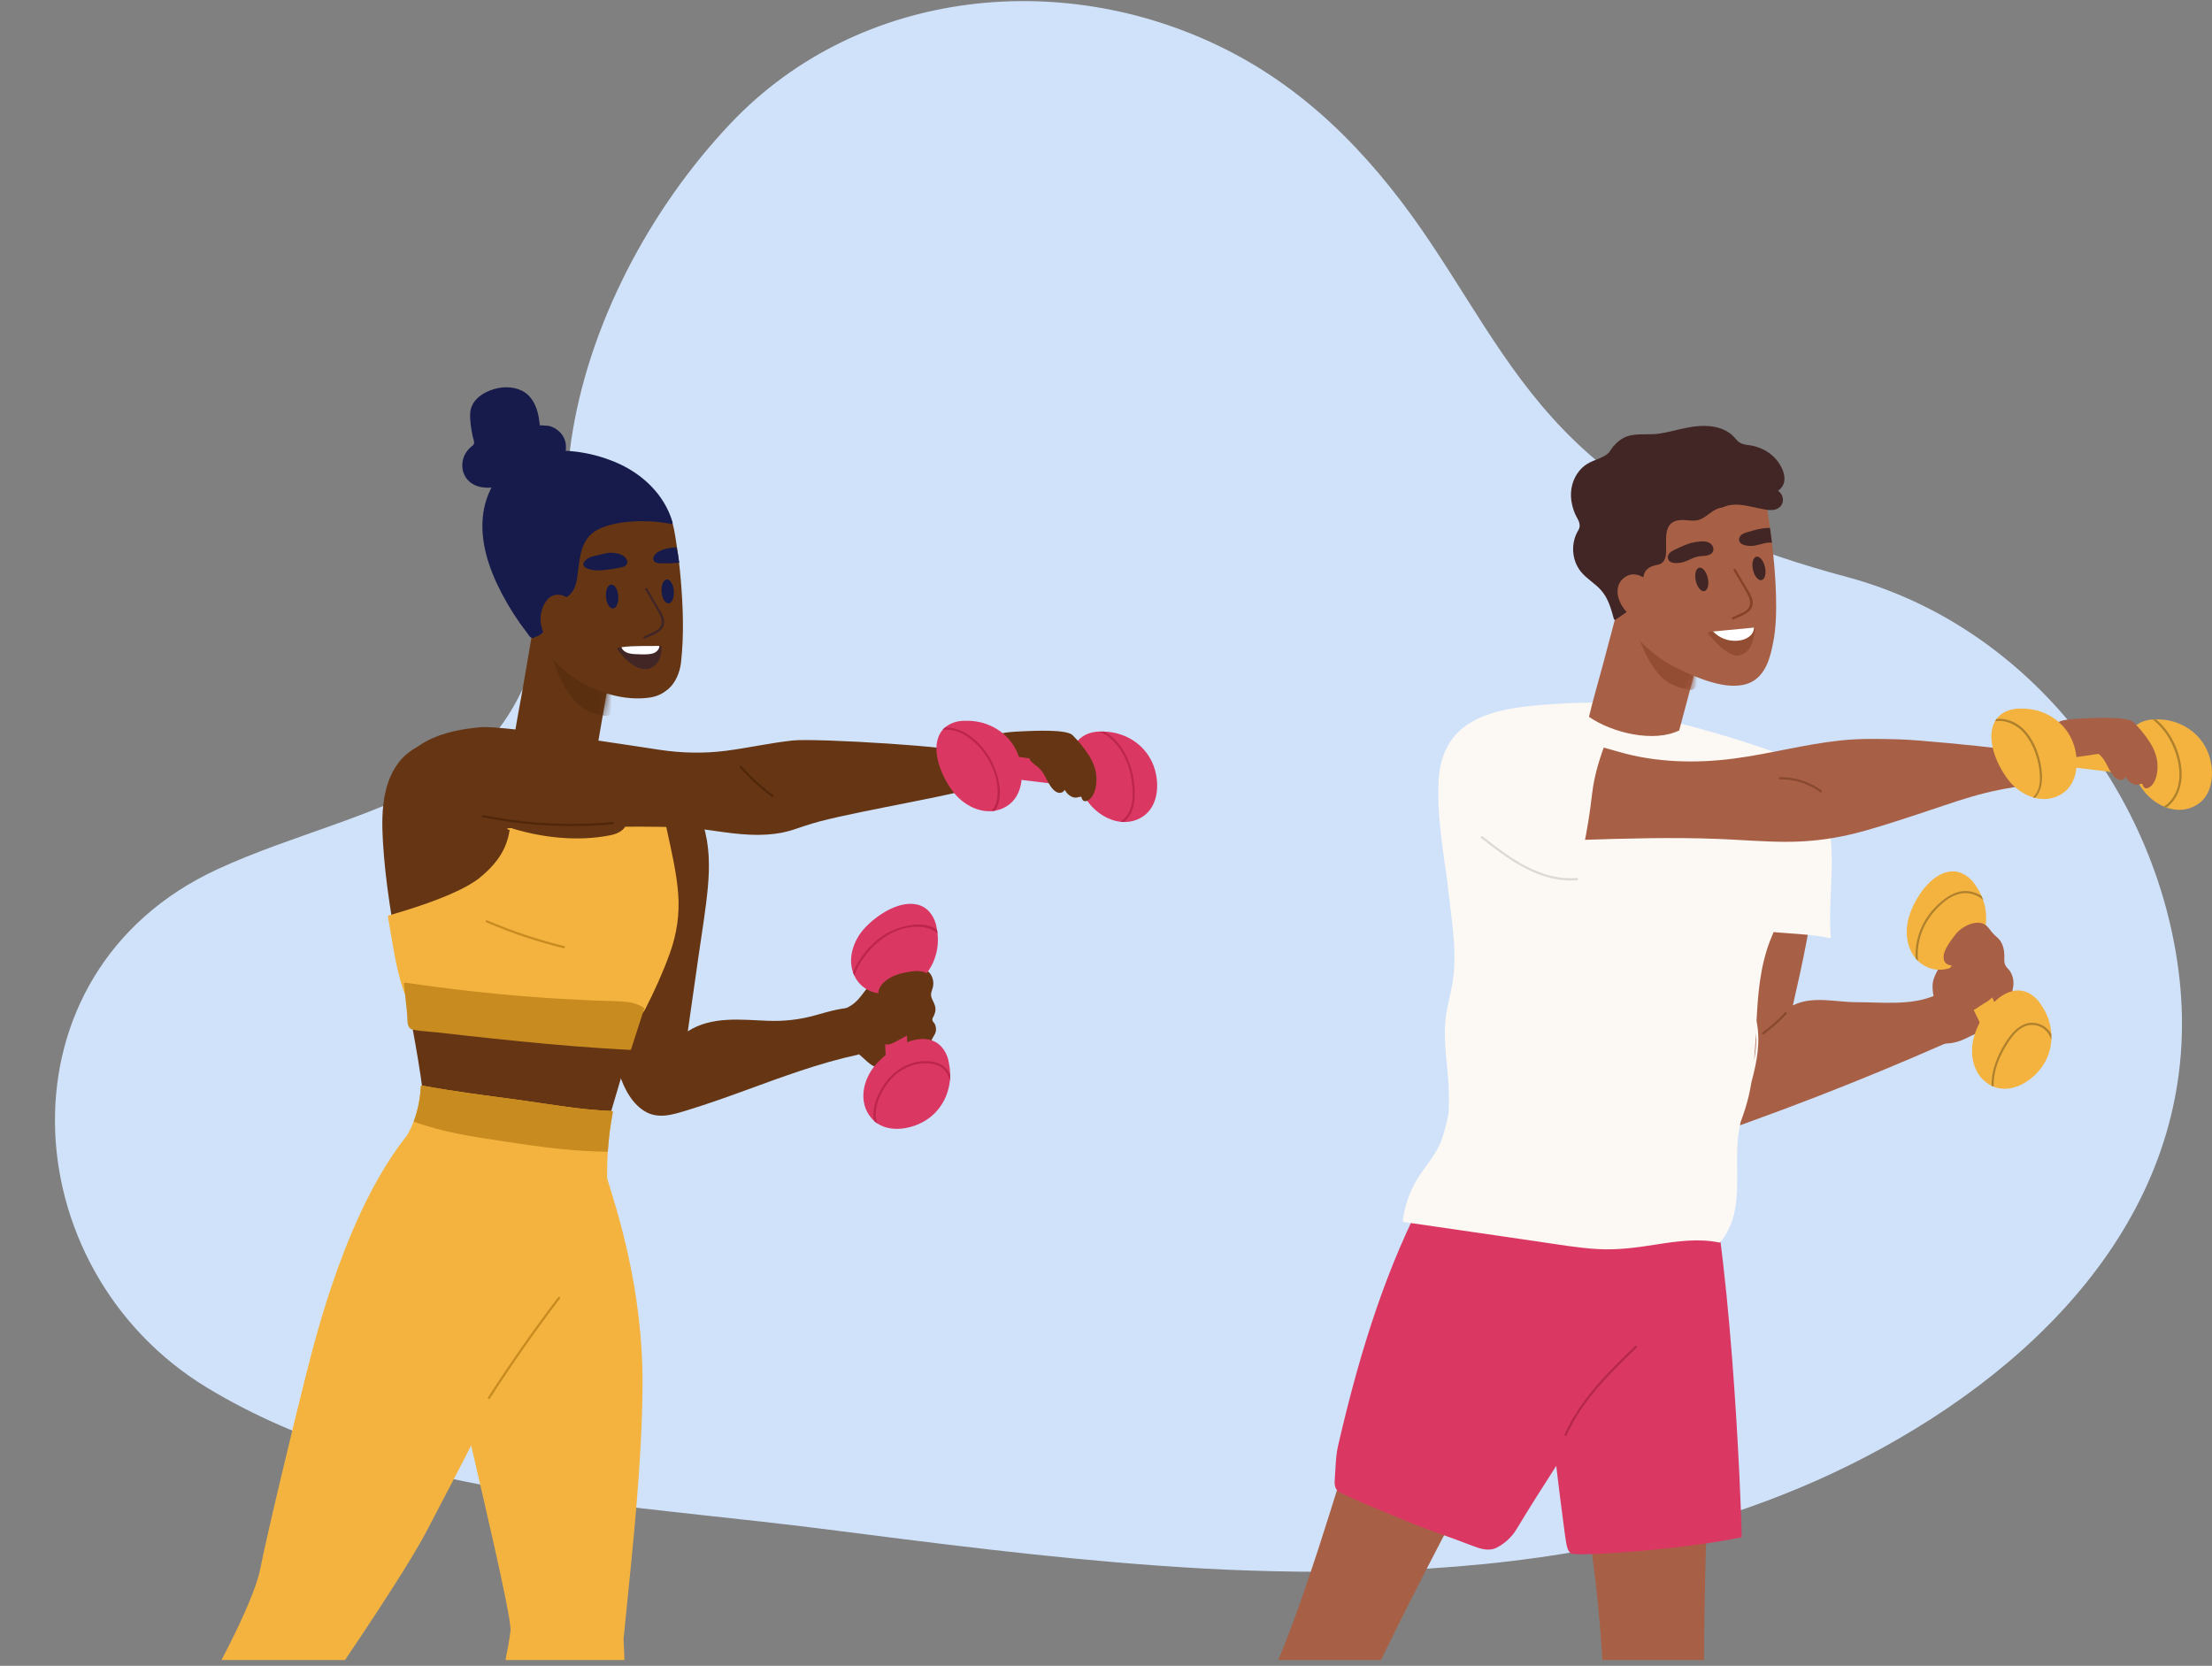 <svg width="320" height="241" viewBox="0 0 320 241" fill="none" xmlns="http://www.w3.org/2000/svg">
<rect x="0" y="0" width="320" height="241" fill="#808080" stroke="none"/>
<g clip-path="url(#clip0_1442_84544)">
<g clip-path="url(#clip1_1442_84544)">
<path d="M272.235 209.518C266.042 212.921 259.639 215.732 253.083 218.045C233.376 224.985 212.217 227.395 191.077 227.395C186.528 227.395 181.998 227.28 177.468 227.089C175.461 226.993 173.435 226.897 171.428 226.764C170.185 226.687 168.962 226.611 167.72 226.515C151.301 225.349 134.977 223.227 118.654 221.142C118.597 221.142 118.558 221.142 118.501 221.123C107.319 219.709 95.564 218.676 83.866 217.089C72.799 215.579 61.79 213.59 51.373 210.264C43.88 207.893 36.693 204.834 30.022 200.799C1.561 183.592 -0.847 140.669 31.456 125.756C42.504 120.651 54.679 118.146 65.135 111.798C80.865 102.22 80.445 78.817 82.624 63.809C85.052 47.117 93.959 30.216 105.752 17.788C124.35 -1.79 154.397 -4.888 178.29 7.636C190.504 14.041 199.525 24.002 206.942 35.091C214.377 46.2 219.653 56.696 229.917 65.74C240.162 74.802 254.306 80.022 267.151 83.463C293.987 90.652 312.375 115.565 315.28 141.453C318.701 171.833 298.479 195.102 272.235 209.518Z" fill="#D0E2FA"/>
<path d="M226.166 203.17C227.127 207.031 227.978 210.918 228.71 214.827C230.423 223.97 231.495 233.223 231.932 242.51C231.617 246.671 231.506 250.802 231.706 254.94C231.947 259.822 239.444 287.024 240.857 291.788C241.334 292.139 241.833 292.439 242.373 292.639C242.654 292.705 242.906 292.772 243.139 292.838C243.19 292.846 243.238 292.857 243.29 292.864C244.463 292.994 245.731 292.683 246.822 292.254C247.122 292.136 247.388 291.969 247.636 291.777C247.381 282.446 246.774 270.566 246.619 261.22C246.327 243.379 246.501 225.505 247.422 207.53C247.44 207.146 247.462 206.761 247.481 206.373C247.451 206.384 247.418 206.391 247.388 206.399V205.174C247.388 204.971 247.07 204.971 247.07 205.174V205.892C243.446 206.01 239.814 205.7 236.267 204.934C232.956 204.216 229.727 203.107 226.317 202.966C226.21 202.963 226.14 203.07 226.166 203.166V203.17Z" fill="#A76045"/>
<path d="M168.247 291.215C167.27 290.634 166.656 289.65 166.375 288.582C167.422 283.611 168.32 278.596 169.63 273.703C170.488 270.489 171.542 267.356 172.87 264.372C174.15 261.491 175.633 258.746 177.131 256.028C180.334 250.218 183.304 244.345 185.785 238.035C190.638 225.708 194.056 212.701 198.427 200.141C202.278 189.075 206.953 178.139 213.599 169.1C215.223 166.892 216.958 164.81 218.807 162.898C219.654 162.021 220.575 160.912 221.559 160.287C222.494 159.695 223.375 160.653 224.129 161.189C226.67 163.001 229.211 164.814 231.752 166.622C232.547 167.192 233.576 167.687 233.805 168.911C234.067 170.324 233.694 172.099 233.587 173.542L233.28 177.595C233.298 177.562 233.32 177.525 233.339 177.492C233.461 177.281 233.712 177.507 233.59 177.717C233.468 177.928 233.346 178.143 233.22 178.353L233.176 178.927C233.158 179.152 232.906 179.149 232.865 178.964C222.221 197.326 211.824 215.918 202.255 235.136C199.811 240.043 197.436 244.996 195.099 249.977C192.772 254.933 190.424 259.874 187.779 264.594C182.483 274.047 176.494 282.949 170.739 291.988C169.867 291.814 168.99 291.648 168.25 291.207L168.247 291.215Z" fill="#A76045"/>
<path d="M243.32 144.517C244.012 141.177 245.029 137.904 245.954 134.627C246.875 131.362 247.807 128.1 248.776 124.849C249.863 121.206 250.995 117.574 252.208 113.972C252.297 113.709 252.382 113.443 252.467 113.173C252.726 113.158 252.988 113.062 253.229 112.858C253.532 112.599 253.839 112.355 254.154 112.119C255.174 111.741 256.132 111.201 257.157 110.809C257.885 110.532 258.588 110.292 259.25 109.955C261.873 112.093 262.686 116.013 262.845 119.345C263.115 124.982 262.398 130.622 261.355 136.151C260.767 139.269 260.068 142.364 259.365 145.46C262.165 144.018 265.553 144.994 268.556 144.99C272.355 144.987 276.453 145.515 279.937 144.007C280.025 143.966 280.144 143.992 280.17 144.103C280.843 146.743 281.087 148.071 281.568 150.752C281.579 150.815 281.56 150.9 281.494 150.93C275.313 153.652 269.074 156.237 262.775 158.678C259.561 159.925 256.332 161.134 253.088 162.303C250.78 163.135 247.903 164.437 246.076 162.055C244.3 159.743 243.346 156.5 242.913 153.663C242.447 150.605 242.695 147.535 243.32 144.521V144.517Z" fill="#A76045"/>
<path d="M278.923 150.682C280.776 151.107 282.499 151.148 284.237 150.301C285.965 149.461 287.858 148.622 289.423 147.497C290.34 146.839 291.572 145.744 291.235 144.491C291.084 143.928 291.08 143.503 291.202 142.941C291.254 142.697 291.287 142.453 291.283 142.205C291.276 141.632 291.117 141.058 290.825 140.567C290.658 140.285 290.388 140.089 290.211 139.823C289.904 139.365 289.956 138.928 289.959 138.421C289.963 137.807 289.896 137.171 289.645 136.605C289.449 136.154 289.153 135.792 288.75 135.507C288.461 135.304 288.136 135.163 287.87 134.926C287.544 134.634 287.459 134.32 287.263 133.95C286.808 133.088 285.935 133.147 285.391 133.909C284.877 134.627 284.567 135.392 283.964 136.073C283.427 136.672 282.832 137.219 282.281 137.804C281.279 138.865 280.265 140.137 279.773 141.528C279.266 142.963 279.858 144.343 279.995 145.774C279.496 147.316 279.1 148.884 278.808 150.482C278.793 150.567 278.83 150.66 278.923 150.682Z" fill="#A76045"/>
<path d="M288.097 157.069C288.13 157.084 288.16 157.103 288.197 157.117C288.271 157.151 288.341 157.184 288.415 157.214C291.104 158.301 294.152 156.304 295.59 154.074C296.315 152.949 296.693 151.696 296.759 150.42C296.77 150.15 296.77 149.876 296.759 149.606C296.682 148.189 296.227 146.788 295.413 145.571C295.402 145.552 295.383 145.538 295.372 145.53C295.335 145.46 295.295 145.393 295.254 145.327C294.503 144.132 293.197 143.197 291.736 143.296C288.807 143.496 286.495 147.146 285.671 149.639C284.779 152.335 285.371 155.716 288.104 157.077L288.097 157.069Z" fill="#F4B33F"/>
<path d="M277.125 138.651C277.229 138.776 277.343 138.898 277.465 139.017C277.828 139.364 278.257 139.664 278.752 139.897C281.493 141.188 284.674 139.143 286.15 136.853C287.44 134.845 287.64 132.389 286.889 130.2C286.823 130.007 286.745 129.815 286.667 129.626C286.475 129.186 286.242 128.754 285.968 128.347C285.957 128.328 285.939 128.314 285.928 128.302C285.891 128.236 285.85 128.169 285.809 128.103C285.059 126.908 283.753 125.972 282.292 126.072C279.363 126.272 277.047 129.922 276.226 132.415C275.535 134.501 275.734 137.001 277.129 138.651H277.125Z" fill="#F4B33F"/>
<path d="M284.328 136.047C284.41 136.299 284.517 136.554 284.635 136.805C284.698 136.757 284.761 136.709 284.82 136.661C284.983 136.535 285.157 136.802 284.994 136.927C284.92 136.983 284.846 137.038 284.776 137.097C284.99 137.526 285.22 137.948 285.416 138.359C285.823 139.22 288.197 144.32 288.604 145.179C288.785 145.567 288.97 145.955 289.155 146.347C289.174 147.105 289.233 147.86 289.155 148.611C289.048 149.635 288.512 150.556 288.142 151.514C287.487 150.375 286.984 149.095 286.411 147.945C285.623 146.362 282.86 140.537 282.072 138.954C282.031 138.873 282.043 138.791 282.117 138.736C282.871 138.159 283.626 137.582 284.376 137.005C284.243 136.72 284.121 136.435 284.029 136.147C283.966 135.955 284.269 135.855 284.332 136.051L284.328 136.047Z" fill="#F4B33F"/>
<path d="M252.511 134.01C253.177 131.724 252.999 129.157 253.165 126.794C253.336 124.357 253.561 121.927 253.802 119.497C253.913 118.38 253.983 117.248 254.149 116.135C254.238 115.532 254.39 114.878 254.808 114.408C254.985 114.212 255.181 114.079 255.425 113.975C256.102 113.694 256.55 113.506 256.997 112.88C257.415 112.3 257.682 111.645 257.807 110.961C258.122 110.928 258.436 110.872 258.743 110.798C259.043 110.724 259.268 110.543 259.427 110.31C262.32 112.736 264.088 116.139 264.676 119.937C265.478 125.122 264.454 130.359 264.846 135.563C264.853 135.67 264.739 135.737 264.646 135.715C260.681 134.845 256.557 135.212 252.618 134.195C252.537 134.172 252.485 134.08 252.507 133.999L252.511 134.01Z" fill="#FCF8F4"/>
<path d="M194.055 216.034C197.099 217.487 200.265 218.726 203.376 220.024C206.494 221.326 209.752 222.362 212.903 223.589C214.032 224.03 215.311 224.488 216.484 223.922C217.608 223.379 218.714 222.35 219.347 221.304C221.351 217.975 223.293 214.935 225.135 212.072C225.431 214.602 225.749 217.125 226.082 219.647C226.244 220.849 226.381 222.069 226.585 223.264C226.681 223.815 226.821 224.396 227.258 224.732C227.887 225.217 243.007 224.274 251.813 222.424C251.891 222.41 251.968 222.347 251.965 222.254C251.898 217.772 250.378 177.733 245.877 164.089C245.389 163.431 244.212 162.329 243.92 161.578C243.857 161.411 243.794 161.252 243.732 161.086C242.256 160.132 240.662 159.366 238.997 158.793C237.067 158.123 235.032 157.724 232.961 157.598C232.617 157.576 232.266 157.565 231.911 157.55C231.855 157.473 231.722 157.465 231.656 157.543C230.953 157.528 230.239 157.543 229.529 157.598C229.041 157.473 228.556 157.351 228.064 157.247C225.416 156.666 222.609 156.348 219.942 157.014C217.194 157.702 217.741 157.251 216.069 159.466C212.604 164.059 208.972 167.469 206.29 172.551C200.912 182.755 196.992 194.298 193.567 209.184C193.349 210.138 193.271 211.118 193.212 212.098C193.197 212.365 193.179 212.635 193.164 212.901C193.153 213.134 193.134 213.363 193.119 213.596C193.042 214.724 192.931 215.49 194.055 216.022V216.034Z" fill="#DA3862"/>
<path d="M202.935 176.633C202.928 176.696 202.99 176.778 203.05 176.785C206.508 177.288 209.966 177.791 213.424 178.294C216.468 178.738 219.516 179.182 222.56 179.625C225.397 180.04 228.245 180.535 231.111 180.705C233.985 180.875 236.785 180.487 239.614 180.043C242.629 179.57 245.684 179.141 248.709 179.751C248.761 179.762 248.828 179.755 248.865 179.71C252.63 175.217 250.681 168.952 251.553 163.67C251.631 163.204 251.724 162.738 251.827 162.276C252.057 161.651 252.275 161.026 252.474 160.397C252.878 159.129 253.166 157.838 253.377 156.54C254.161 153.64 254.727 150.722 254.109 147.708C254.316 143.74 254.627 139.793 256.088 136.036C256.857 134.057 257.834 132.167 258.651 130.207C259.446 128.291 260.083 126.305 260.545 124.282C261.259 121.157 261.558 117.958 261.462 114.762C261.466 114.481 261.458 114.204 261.429 113.926C261.399 113.335 261.359 112.747 261.299 112.155C261.281 111.952 260.963 111.952 260.981 112.155C260.981 112.177 260.981 112.196 260.985 112.218C260.978 112.203 260.974 112.188 260.967 112.17C260.071 110.221 257.96 109.241 255.944 108.534C250.932 106.781 245.776 105.328 240.606 104.022C240.602 104.004 240.598 103.985 240.594 103.967C240.428 103.171 240.121 102.45 239.27 102.114C238.457 101.792 237.436 101.836 236.574 101.792C231.573 101.533 226.525 101.611 221.546 102.117C218.362 102.443 214.992 103.046 212.326 104.802C209.459 106.692 208.302 109.673 208.117 112.85C207.887 116.8 208.45 120.865 208.978 124.774C209.097 125.639 209.226 126.505 209.359 127.367C209.659 130.455 210.177 133.521 210.354 136.616C210.465 138.525 210.428 140.444 210.107 142.334C209.829 143.95 209.367 145.53 209.156 147.157C208.697 150.7 209.5 154.276 209.589 157.823C209.618 158.936 209.6 160.053 209.544 161.163C209.289 162.409 208.993 163.644 208.575 164.832C207.78 167.084 206.097 168.752 204.906 170.779C203.848 172.576 203.198 174.57 202.924 176.633H202.935ZM253.765 153.429C253.884 152.105 253.958 150.774 254.024 149.443C254.113 150.781 253.998 152.109 253.765 153.429Z" fill="#FCF8F4"/>
<path d="M229.873 103.708C230.45 101.223 231.193 98.763 231.848 96.3C232.525 93.76 233.198 91.219 233.875 88.678C234.644 85.782 235.414 82.882 236.187 79.987C236.216 79.876 236.36 79.813 236.449 79.901C239.445 82.908 243.732 85.863 247.249 88.234C247.434 87.542 247.619 86.851 247.804 86.156C247.856 85.96 248.167 86.022 248.115 86.222C247.919 86.954 247.723 87.687 247.527 88.419C247.815 88.611 248.104 88.807 248.396 88.996C248.566 89.107 248.422 89.388 248.252 89.277C247.978 89.103 247.712 88.918 247.442 88.741C245.936 94.385 244.427 100.028 242.922 105.672C239.275 107.462 233.257 106.046 229.877 103.712L229.873 103.708Z" fill="#A76045"/>
<mask id="mask0_1442_84544" style="mask-type:alpha" maskUnits="userSpaceOnUse" x="229" y="79" width="20" height="28">
<path d="M229.873 103.708C230.45 101.223 231.193 98.763 231.848 96.3C232.525 93.76 233.198 91.219 233.875 88.678C234.644 85.782 235.414 82.882 236.187 79.987C236.216 79.876 236.36 79.813 236.449 79.901C239.445 82.908 243.732 85.863 247.249 88.234C247.434 87.542 247.619 86.851 247.804 86.156C247.856 85.96 248.167 86.022 248.115 86.222C247.919 86.954 247.723 87.687 247.527 88.419C247.815 88.611 248.104 88.807 248.396 88.996C248.566 89.107 248.422 89.388 248.252 89.277C247.978 89.103 247.712 88.918 247.442 88.741C245.936 94.385 244.427 100.028 242.922 105.672C239.275 107.462 233.257 106.046 229.877 103.712L229.873 103.708Z" fill="#A76045"/>
</mask>
<g mask="url(#mask0_1442_84544)">
<path d="M240.11 97.695C238.235 95.585 237.123 92.734 236.422 90.036L237.134 89.583C237.136 89.581 237.138 89.58 237.141 89.579L237.134 89.583C237.063 89.642 237.694 89.846 237.827 89.905C238.062 90.01 238.229 90.229 238.484 90.297C238.762 90.371 239.042 90.529 239.282 90.689C239.661 90.942 240.092 91.064 240.458 91.343C240.887 91.669 241.366 91.969 241.819 92.261C242.459 92.674 243.092 93.083 243.739 93.484C244.298 93.831 244.882 94.127 245.307 94.649C246.084 95.603 246.714 96.87 246.222 98.087C245.95 98.76 245.703 99.164 245.111 99.626C244.776 99.888 244.555 99.811 244.164 99.738C242.652 99.458 241.157 98.873 240.11 97.695Z" fill="#934D33"/>
</g>
<path d="M231.011 80.141C232.324 87.069 236.278 93.619 242.777 96.751C245.58 98.101 249.741 99.913 252.741 98.933C255.663 97.979 256.203 94.432 256.51 92.971C257.308 89.169 256.879 83.082 256.339 78.503C256.247 77.745 256.154 77.027 256.062 76.373C255.777 74.302 255.515 72.815 255.43 72.449C253.207 63.21 242.899 62.962 238.852 64.234C235.956 65.148 233.282 67.045 231.821 69.753C230.116 72.911 230.36 76.724 231.011 80.138V80.141Z" fill="#A76045"/>
<path d="M214.982 116.22C215.804 113.117 216.625 110.011 217.449 106.908C217.461 106.863 217.453 106.826 217.438 106.797C223.057 105.673 228.826 107.222 234.252 108.787C239.527 110.31 245.304 110.473 250.852 109.741C256.244 109.027 260.805 107.714 266.238 107.126C269.045 106.823 271.879 106.886 274.697 106.963C277.593 107.041 285.985 107.888 288.863 108.236C289.662 108.332 290.457 108.432 291.256 108.539C291.615 108.587 292.136 108.565 292.421 108.801C292.68 109.016 292.713 109.408 292.802 109.73C293.161 111.009 293.519 112.285 293.878 113.565C286.928 114.308 283.348 115.88 276.705 118.036C273.739 118.998 270.776 119.993 267.74 120.714C264.566 121.465 261.363 121.809 258.105 121.787C254.854 121.764 251.61 121.483 248.363 121.361C245.097 121.239 241.823 121.221 238.558 121.265C231.956 121.35 225.361 121.668 218.759 121.812C217.29 121.846 214.997 122.253 214.457 120.429C214.054 119.072 214.65 117.53 214.994 116.224L214.982 116.22Z" fill="#A76045"/>
<path d="M211.85 118.506C212.09 120.488 212.87 122.459 214.268 123.909C215.911 125.614 218.404 126.376 220.63 126.972C221.854 127.297 223.104 127.456 224.336 127.741C225.05 127.904 225.594 128.185 226.171 128.617C226.385 128.776 226.614 128.969 226.899 128.958C227.731 128.917 227.824 127.404 227.976 126.846C228.338 125.503 228.689 124.157 229.008 122.803C229.633 120.141 230.01 117.474 230.332 114.763C230.668 111.937 231.523 109.348 232.551 106.708C232.625 106.516 232.318 106.434 232.244 106.623C232.185 106.771 232.129 106.919 232.074 107.07C229.185 105.939 226.315 104.681 223.378 103.69C221.133 102.932 218.119 103.516 216.258 104.977C214.457 106.39 213.514 108.55 212.863 110.684C212.097 113.199 211.528 115.873 211.85 118.51V118.506Z" fill="#FCF8F4"/>
<path d="M310.154 114.456C310.909 115.41 311.922 116.209 313.039 116.682C313.161 116.734 313.287 116.782 313.409 116.827C314.833 117.33 316.394 117.307 317.8 116.446C320.381 114.866 320.414 111.083 319.309 108.594C318.051 105.765 315.155 104.056 312.096 104.074C312.074 104.074 312.059 104.082 312.041 104.085C311.996 104.085 311.956 104.078 311.911 104.074C311.878 104.074 311.845 104.074 311.811 104.074C311.678 104.074 311.545 104.074 311.408 104.085C310.121 104.163 308.834 104.744 308.183 105.905C306.744 108.461 308.523 112.396 310.158 114.456H310.154Z" fill="#F4B33F"/>
<path d="M297.701 107.411C297.956 107.481 298.226 107.533 298.504 107.57C298.496 107.492 298.493 107.414 298.485 107.337C298.47 107.133 298.788 107.133 298.803 107.337C298.811 107.429 298.818 107.522 298.822 107.614C299.295 107.67 299.776 107.706 300.227 107.773C301.17 107.906 302.11 108.039 303.053 108.176C303.478 108.235 303.904 108.298 304.329 108.357C304.973 108.757 305.638 109.123 306.223 109.6C307.022 110.251 307.495 111.205 308.094 112.041C306.781 111.96 305.435 111.682 304.159 111.527C302.402 111.316 300.645 111.105 298.888 110.895C298.8 110.883 298.737 110.832 298.729 110.736C298.659 109.789 298.592 108.842 298.522 107.895C298.211 107.851 297.904 107.795 297.612 107.714C297.416 107.658 297.498 107.351 297.697 107.407L297.701 107.411Z" fill="#F4B33F"/>
<path d="M296.037 106.282C296.093 106.271 296.148 106.256 296.203 106.245C296.647 107.436 297.224 108.779 298.43 109.352C299.048 109.648 299.71 109.618 300.372 109.533C301.415 109.4 302.45 109.215 303.49 109.075C304.374 108.956 305.428 108.853 306.212 109.371C307 109.888 307.126 110.891 307.703 111.575C307.887 111.797 308.157 111.974 308.446 112.078C308.62 112.655 308.971 113.269 309.607 113.398C309.718 113.42 309.829 113.42 309.937 113.413C310.04 114.001 310.443 114.312 311.116 113.775C311.93 113.124 312.137 111.741 312.122 110.772C312.108 109.567 311.664 108.427 311.028 107.418C310.369 106.371 309.533 105.376 308.668 104.496C307.788 103.605 302.887 103.878 301.666 103.923C294.946 104.167 299.355 105.165 296.311 105.894C296.274 105.894 296.233 105.901 296.203 105.92C296.122 105.938 296.037 105.961 295.956 105.979C295.756 106.023 295.841 106.33 296.041 106.286L296.037 106.282Z" fill="#A76045"/>
<path d="M302.651 108.28C303.091 108.746 303.675 109.038 304.093 109.552C304.556 110.118 304.829 110.765 305.181 111.401C305.502 111.985 306.235 113.084 307.071 112.795C307.304 112.714 307.444 112.573 307.522 112.403C307.611 112.555 307.703 112.699 307.818 112.836C308.217 113.309 308.85 113.687 309.482 113.472C309.996 113.298 310.311 112.832 310.24 112.3C310.226 112.196 310.133 112.144 310.052 112.152C310.107 111.22 309.715 110.206 309.212 109.463C308.062 107.769 305.314 106.345 303.261 107.115C302.721 107.318 302.155 107.751 302.658 108.283L302.651 108.28Z" fill="#A76045"/>
<path d="M290.578 112.895C291.473 114.023 292.727 114.933 294.084 115.351C294.184 115.381 294.288 115.406 294.388 115.432C295.653 115.75 296.995 115.639 298.223 114.885C300.809 113.302 300.842 109.522 299.732 107.033C298.478 104.204 295.582 102.495 292.524 102.514C292.501 102.514 292.483 102.521 292.468 102.525C292.39 102.517 292.313 102.514 292.235 102.514C290.952 102.488 289.598 102.961 288.825 104.008C288.747 104.111 288.673 104.222 288.607 104.341C288.607 104.341 288.607 104.341 288.607 104.348C287.172 106.904 288.951 110.835 290.582 112.891L290.578 112.895Z" fill="#F4B33F"/>
<path d="M282.363 139.672C281.801 140.345 281.601 141.27 282.644 141.721C282.788 141.784 282.925 141.821 283.055 141.843C282.822 141.987 282.678 142.413 282.618 142.627C282.459 143.215 282.537 143.814 283.077 144.158C283.336 144.325 283.61 144.41 283.887 144.45C283.558 145.227 283.942 146.189 284.93 146.233C285.603 146.263 286.147 145.697 286.687 145.371C287.308 144.998 287.97 144.65 288.414 144.058C289.309 142.864 289.013 141.237 288.629 139.909C288.588 139.761 288.54 139.617 288.492 139.472C288.636 139.202 288.751 138.921 288.821 138.777C289.165 138.052 289.442 137.264 289.317 136.466C289.398 136.432 289.457 136.343 289.398 136.247C289.143 135.833 288.81 135.526 288.462 135.193C288.063 134.812 287.8 134.306 287.393 133.94C286.776 133.381 285.851 133.418 285.1 133.666C284.32 133.925 283.432 134.472 282.936 135.145C282.859 135.249 281.376 137.006 281.202 138.1C281.043 139.088 281.487 139.628 282.363 139.672Z" fill="#A76045"/>
<path d="M227.343 72.586C227.169 71.469 227.283 70.322 227.749 69.287C228.201 68.288 228.959 67.423 229.943 66.927C230.967 66.413 232.021 66.202 232.772 65.463C232.946 65.181 233.138 64.911 233.342 64.66C233.353 64.634 233.368 64.612 233.382 64.582C233.405 64.534 233.438 64.508 233.479 64.497C234.126 63.746 234.925 63.169 235.971 62.97C237.351 62.707 238.775 62.94 240.169 62.715C241.538 62.493 242.866 62.097 244.227 61.842C246.235 61.468 248.554 61.439 250.278 62.7C250.644 62.97 250.932 63.284 251.221 63.632C251.802 64.331 252.53 64.312 253.359 64.457C254.428 64.645 255.434 65.115 256.273 65.799C257.705 66.964 259.155 69.69 257.213 71.003C258.178 71.639 258.211 73.137 257.024 73.643C256.236 73.98 255.149 73.673 254.346 73.514C253.163 73.277 251.968 72.941 250.751 73.018C250.196 73.052 249.69 73.196 249.209 73.399C248.551 73.503 247.981 73.777 247.337 74.269C246.646 74.79 246.054 75.263 245.151 75.315C244.493 75.352 243.842 75.197 243.184 75.23C240.484 75.371 241.109 78.059 241.024 79.92C240.998 80.515 240.88 81.173 240.299 81.528C240.014 81.702 239.633 81.725 239.322 81.817C238.964 81.924 238.609 82.057 238.324 82.313C237.995 82.605 237.824 82.978 237.765 83.381C237.758 83.374 237.751 83.367 237.747 83.359C237.665 84.162 237.621 84.972 237.614 85.796C237.606 86.562 237.407 87.021 236.793 87.49C235.801 88.249 234.74 88.929 233.719 89.647C233.63 89.709 233.497 89.647 233.471 89.547C233.068 88.06 232.643 86.518 231.589 85.349C230.708 84.373 229.517 83.725 228.689 82.694C227.35 81.022 227.213 78.562 228.315 76.735C228.874 75.814 228.201 75.145 227.849 74.313C227.613 73.758 227.442 73.177 227.346 72.586H227.343Z" fill="#412625"/>
<path d="M250.614 89.317C251.177 89.051 251.772 88.815 252.316 88.511C253.351 87.934 253.348 86.987 252.834 86.026C252.205 84.842 251.48 83.703 250.803 82.546C250.692 82.357 250.984 82.187 251.095 82.376L252.597 84.939C252.974 85.578 253.47 86.263 253.555 87.025C253.729 88.615 251.931 89.066 250.788 89.606C250.592 89.698 250.422 89.406 250.618 89.314L250.614 89.317Z" fill="#864228"/>
<path d="M245.318 84.017C245.525 84.953 246.083 85.626 246.564 85.519C247.045 85.412 247.267 84.569 247.06 83.633C246.853 82.697 246.294 82.024 245.813 82.131C245.333 82.239 245.111 83.082 245.318 84.017Z" fill="#412625"/>
<path d="M253.591 82.427C253.798 83.363 254.357 84.036 254.838 83.929C255.319 83.822 255.54 82.978 255.333 82.043C255.126 81.107 254.568 80.434 254.087 80.541C253.606 80.648 253.384 81.492 253.591 82.427Z" fill="#412625"/>
<path d="M234.88 88.008C235.453 88.796 237.229 90.523 238.316 89.632C238.893 89.158 238.83 88.067 238.853 87.405C238.89 86.199 238.926 84.997 238.963 83.792C238.971 83.573 238.634 83.573 238.627 83.792C238.623 83.94 238.62 84.091 238.616 84.239C237.565 83.159 236.001 82.556 234.747 83.762C233.515 84.946 233.989 86.773 234.884 88.004L234.88 88.008Z" fill="#A76045"/>
<path d="M241.349 80.963C241.623 81.529 242.481 81.485 242.991 81.429C243.938 81.326 244.689 80.73 245.606 80.523C246.235 80.382 247.289 80.534 247.722 79.928C248.043 79.473 247.814 78.896 247.389 78.596C246.775 78.163 245.817 78.348 245.133 78.445C244.056 78.596 242.096 79.609 241.874 79.739C241.456 79.979 241.112 80.475 241.349 80.963Z" fill="#412625"/>
<path d="M251.618 78.263C251.799 78.862 252.654 78.951 253.168 78.98C254.118 79.025 254.954 78.555 255.89 78.5C256.023 78.489 256.175 78.5 256.337 78.511C256.245 77.752 256.153 77.035 256.06 76.38C255.953 76.38 255.849 76.38 255.749 76.38C254.666 76.358 252.569 77.05 252.324 77.146C251.877 77.316 251.455 77.749 251.614 78.274L251.618 78.263Z" fill="#412625"/>
<path d="M247.157 91.707C247.305 91.859 249.716 95.021 251.447 94.829C253.23 94.629 253.7 92.68 253.907 91.012C253.907 91.004 253.907 90.997 253.907 90.99C253.922 90.893 253.877 90.793 253.766 90.805H253.744C253.744 90.805 253.718 90.805 253.707 90.805C251.743 90.993 249.783 91.178 247.819 91.367C247.634 91.385 247.445 91.404 247.26 91.422C247.138 91.437 247.049 91.603 247.153 91.707H247.157Z" fill="#934D33"/>
<path d="M247.822 91.366C247.955 91.5 248.092 91.614 248.181 91.688C249.143 92.513 250.422 92.831 251.617 92.665C252.605 92.531 253.703 91.94 253.747 90.797C253.736 90.797 253.722 90.797 253.71 90.797C251.747 90.986 249.786 91.17 247.822 91.359V91.366Z" fill="white"/>
<path d="M257.512 112.433C259.676 112.403 261.743 113.062 263.489 114.341C263.652 114.46 263.493 114.737 263.33 114.615C261.629 113.369 259.624 112.722 257.512 112.751C257.309 112.751 257.309 112.437 257.512 112.433Z" fill="#894930"/>
<path d="M254.971 149.376C256.147 148.507 257.231 147.535 258.233 146.466C258.373 146.318 258.595 146.54 258.459 146.691C257.438 147.779 256.328 148.762 255.133 149.65C254.971 149.772 254.812 149.495 254.974 149.376H254.971Z" fill="#894930"/>
<path d="M288.098 157.069C288.131 157.084 288.161 157.102 288.198 157.117C288.271 157.15 288.342 157.184 288.416 157.213C288.405 156.784 288.427 156.355 288.475 155.926C288.689 154.181 289.422 152.553 290.343 151.07C291.179 149.72 292.384 148.171 294.156 148.289C295.484 148.374 296.397 149.288 296.756 150.419C296.767 150.149 296.767 149.876 296.756 149.606C296.32 148.851 295.613 148.271 294.666 148.045C292.577 147.557 291.06 149.328 290.073 150.911C288.926 152.757 288.064 154.88 288.101 157.073L288.098 157.069Z" fill="#AF812C"/>
<path d="M288.604 104.352C290.15 104.071 291.81 104.877 292.85 106.09C294.218 107.699 294.987 110.029 295.091 112.115C295.143 113.206 295.039 114.438 294.211 115.24C294.17 115.277 294.129 115.318 294.089 115.351C294.188 115.381 294.292 115.407 294.392 115.432C295.169 114.634 295.472 113.417 295.409 112.115C295.291 109.744 294.359 107.007 292.587 105.35C291.566 104.4 290.164 103.867 288.829 104.012C288.751 104.115 288.677 104.226 288.611 104.345C288.611 104.345 288.611 104.345 288.611 104.352H288.604Z" fill="#AF812C"/>
<path d="M315.085 110.173C315.517 112.2 315.318 114.489 313.823 116.05C313.59 116.294 313.32 116.508 313.039 116.686C313.161 116.738 313.287 116.786 313.409 116.83C315.059 115.639 315.71 113.55 315.599 111.589C315.443 108.804 314.093 105.897 311.911 104.082C311.878 104.082 311.845 104.082 311.811 104.082C311.678 104.082 311.545 104.082 311.408 104.093C313.317 105.539 314.593 107.839 315.085 110.177V110.173Z" fill="#AF812C"/>
<path d="M277.125 138.651C277.229 138.776 277.344 138.899 277.466 139.017C277.222 136.55 278.013 134.02 279.663 132.045C280.769 130.718 282.459 129.231 284.275 129.212C285.292 129.201 286.18 129.586 286.886 130.204C286.82 130.011 286.742 129.819 286.664 129.63C286.158 129.286 285.573 129.046 284.922 128.95C282.977 128.65 281.22 129.948 279.936 131.276C277.995 133.281 276.978 135.984 277.125 138.658V138.651Z" fill="#AF812C"/>
<path d="M214.508 121.024C218.444 124.116 222.841 127.437 228.134 127.023C228.338 127.008 228.338 127.326 228.134 127.341C222.753 127.763 218.285 124.394 214.283 121.25C214.124 121.124 214.349 120.902 214.508 121.024Z" fill="#DCDAD7"/>
<path d="M74.234 107.669C74.138 108.398 74.223 109.06 74.885 109.481C75.821 110.08 77.004 110.424 78.029 110.857C80.422 111.874 82.811 112.887 85.204 113.905C85.304 113.945 85.404 113.875 85.422 113.775C86.75 106.097 88.078 98.419 89.406 90.737C89.691 90.893 89.972 91.048 90.26 91.2C90.442 91.296 90.56 91 90.379 90.908C90.072 90.745 89.768 90.579 89.461 90.412C89.591 89.665 89.72 88.918 89.85 88.171C89.883 87.967 89.569 87.934 89.535 88.134C89.413 88.84 89.291 89.547 89.169 90.253C85.456 88.208 81.95 85.811 78.695 83.085C78.599 83.004 78.462 83.082 78.443 83.193C77.936 86.148 77.43 89.103 76.919 92.054C76.475 94.647 76.028 97.236 75.584 99.828C75.137 102.436 74.589 105.047 74.242 107.669H74.234Z" fill="#663614"/>
<mask id="mask1_1442_84544" style="mask-type:alpha" maskUnits="userSpaceOnUse" x="74" y="83" width="17" height="31">
<path d="M74.234 107.669C74.138 108.398 74.223 109.06 74.885 109.481C75.821 110.08 77.004 110.424 78.029 110.857C80.422 111.874 82.811 112.887 85.204 113.905C85.304 113.945 85.404 113.875 85.422 113.775C86.75 106.097 88.078 98.419 89.406 90.737C89.691 90.893 89.972 91.048 90.26 91.2C90.442 91.296 90.56 91 90.379 90.908C90.072 90.745 89.768 90.579 89.461 90.412C89.591 89.665 89.72 88.918 89.85 88.171C89.883 87.967 89.569 87.934 89.535 88.134C89.413 88.84 89.291 89.547 89.169 90.253C85.456 88.208 81.95 85.811 78.695 83.085C78.599 83.004 78.462 83.082 78.443 83.193C77.936 86.148 77.43 89.103 76.919 92.054C76.475 94.647 76.028 97.236 75.584 99.828C75.137 102.436 74.589 105.047 74.242 107.669H74.234Z" fill="#663614"/>
</mask>
<g mask="url(#mask1_1442_84544)">
<path d="M83.217 101.476C81.342 99.367 80.231 96.515 79.529 93.817L80.242 93.364C80.243 93.362 80.246 93.361 80.248 93.36L80.242 93.364C80.17 93.424 80.801 93.628 80.934 93.686C81.169 93.791 81.336 94.011 81.591 94.079C81.869 94.153 82.15 94.311 82.389 94.471C82.768 94.723 83.199 94.845 83.566 95.124C83.995 95.451 84.473 95.75 84.927 96.042C85.566 96.455 86.2 96.864 86.847 97.265C87.406 97.612 87.99 97.909 88.415 98.43C89.192 99.384 89.822 100.651 89.329 101.868C89.057 102.542 88.81 102.945 88.219 103.407C87.883 103.669 87.662 103.592 87.271 103.519C85.759 103.239 84.265 102.654 83.217 101.476Z" fill="#5A2F10"/>
</g>
<path d="M226.347 207.523C228.592 202.456 232.601 198.536 236.529 194.749C236.677 194.608 236.903 194.83 236.755 194.975C232.842 198.743 228.855 202.638 226.621 207.682C226.539 207.867 226.266 207.708 226.347 207.523Z" fill="#B6274C"/>
<path d="M85.871 137.375C86.163 140.289 86.688 143.178 87.302 146.04C87.909 148.862 88.5 151.721 89.314 154.487C89.965 156.699 90.927 159.04 92.824 160.471C94.958 162.084 97.262 161.281 99.589 160.568C102.304 159.735 104.981 158.781 107.648 157.809C113.067 155.834 118.485 153.792 124.137 152.579C124.203 152.564 124.255 152.494 124.251 152.427C124.222 150.264 124.274 148.1 124.41 145.94C124.418 145.851 124.333 145.785 124.251 145.781C122.077 145.659 120.013 146.306 117.945 146.883C115.652 147.523 113.418 147.771 111.04 147.679C107.164 147.527 102.921 146.987 99.5 149.202C100.025 145.519 100.551 141.839 101.079 138.155C101.545 134.897 102.1 131.631 102.404 128.354C102.681 125.34 102.648 122.252 101.734 119.341C100.403 115.095 96.756 111.301 92.195 111.341C92.18 111.316 92.169 111.29 92.155 111.264C92.066 111.112 91.851 111.208 91.859 111.353C91.478 111.371 91.089 111.415 90.697 111.489C90.498 111.526 90.583 111.833 90.782 111.796C91.189 111.719 91.6 111.678 92.007 111.667C92.683 113.094 92.284 114.703 91.803 116.149C91.304 117.647 90.757 119.134 90.194 120.61C89.591 122.185 88.941 123.742 88.182 125.251C87.546 126.52 86.766 127.729 86.27 129.061C85.301 131.672 85.597 134.66 85.871 137.371V137.375Z" fill="#663614"/>
<path d="M74.247 82.91C75.202 89.479 78.656 95.799 84.641 99.01C87.219 100.397 90.444 101.292 93.536 100.974C94.797 100.844 95.637 100.537 96.628 99.724C97.734 98.821 98.366 97.22 98.522 95.829C98.965 91.879 98.817 87.778 98.481 83.828C98.411 83.014 98.329 82.197 98.229 81.383C98.129 80.481 98.004 79.582 97.859 78.683C97.76 78.01 97.649 77.337 97.523 76.664C95.803 67.884 86.124 67.233 82.262 68.265C79.503 69.004 76.907 70.683 75.424 73.165C73.693 76.068 73.77 79.671 74.24 82.903L74.247 82.91Z" fill="#663614"/>
<path d="M55.393 121.731C55.567 124.708 55.911 127.675 56.348 130.626C58.142 142.746 61.566 154.673 61.91 166.959C61.91 167.048 61.981 167.1 62.069 167.107C66.234 167.54 70.399 167.976 74.564 168.409C76.542 168.616 78.521 168.82 80.496 169.027L83.618 169.352C84.228 169.415 84.942 169.581 85.489 169.241C85.911 168.979 86.103 168.502 86.251 168.065C86.51 167.296 86.713 166.508 86.943 165.735C87.438 164.067 87.934 162.395 88.426 160.727C89.417 157.388 90.405 154.048 91.396 150.708C93.367 144.059 95.465 137.424 97.295 130.737C98.716 125.552 99.651 119.312 95.25 115.115C92.054 112.067 87.483 110.902 83.481 108.994C83.115 108.509 82.497 108.287 81.865 108.154C81.824 108.132 81.783 108.11 81.743 108.088C81.676 108.051 81.613 108.062 81.569 108.099C81.402 108.069 81.24 108.043 81.08 108.017C79.361 107.74 77.633 107.507 75.902 107.315C72.47 106.937 68.912 106.571 65.457 106.801C63.027 106.963 60.575 107.577 58.748 109.171C57.095 110.614 56.189 112.626 55.741 114.667C55.231 116.99 55.257 119.375 55.393 121.731Z" fill="#663614"/>
<path d="M57.871 171.604C58.692 172.196 59.724 172.406 60.69 172.647C61.977 172.969 63.234 173.398 64.47 173.886C65.613 174.333 66.737 174.818 67.872 175.284C67.957 177.336 68.091 179.382 68.268 181.431C69.171 191.916 63.312 182.921 64.721 193.351C65.42 198.517 74.182 233.445 73.849 235.979C73.505 238.601 72.884 241.186 72.422 243.79C70.802 252.925 72.477 261.964 74.822 270.825C77.049 279.258 79.786 287.661 80.548 296.37C81.28 297.01 82.168 297.454 83.185 297.672C84.416 297.939 86.754 298.098 87.434 296.792C87.053 287.465 89.099 278.54 89.639 269.228C90.153 260.333 90.678 251.42 90.419 242.51C90.368 240.705 90.294 238.904 90.209 237.103C90.297 236.212 90.386 235.324 90.475 234.436C91.592 223.278 92.827 212.072 92.953 200.84C93.108 186.361 89.088 174.655 87.83 170.465C87.812 169.185 87.841 167.909 87.926 166.633C88.049 164.725 88.289 162.82 88.648 160.934C88.666 160.83 88.603 160.738 88.496 160.734C83.862 160.568 79.224 159.695 74.63 159.074C70.103 158.463 65.564 157.901 61.074 157.058C60.971 157.039 60.878 157.102 60.875 157.21C60.793 158.852 60.486 160.472 59.931 162.021C59.902 162.099 59.876 162.18 59.839 162.258C59.31 163.652 58.552 164.884 57.768 166.152C56.739 167.817 55.955 170.232 57.871 171.604Z" fill="#F4B33F"/>
<path d="M8.144 287.593C7.352 286.854 7.001 285.888 6.838 284.864C8.543 282.005 10.207 279.124 11.783 276.195C14.35 271.413 16.414 266.427 18.751 261.538C19.894 259.149 21.196 256.86 22.746 254.711C24.266 252.599 25.927 250.587 27.336 248.394C30.162 243.996 36.656 232.054 37.648 226.98C38.679 221.691 42.974 203.968 44.309 198.746C45.674 193.42 50.23 174.74 59.222 163.848C63.42 165.519 66.582 172.624 71.02 173.597C73.598 174.163 76.221 174.673 78.858 175.032C77.042 181.167 77.463 187.921 75 194.271C71.549 203.158 66.153 212.948 61.759 221.429C57.487 229.676 40.654 253.612 35.532 261.346C33.183 264.889 30.731 268.406 27.743 271.45C24.895 274.353 15.241 284.365 11.38 288.625C10.215 288.781 9.057 288.455 8.144 287.597V287.593Z" fill="#F4B33F"/>
<path d="M119.997 146.558C121.51 146.255 122.915 145.878 124.014 144.727C124.879 143.821 125.504 142.715 126.396 141.835C127.268 140.973 128.274 140.596 129.488 140.478C130.065 140.422 130.623 140.341 131.17 140.241C131.681 140.286 132.191 140.3 132.713 140.315C133.234 140.326 133.752 140.459 134.266 140.519C134.274 140.574 134.322 140.626 134.418 140.678C134.444 140.737 134.525 140.807 134.566 140.859C134.662 140.992 134.743 141.133 134.81 141.28C134.991 141.684 135.061 142.139 135.002 142.575C134.906 143.3 134.477 143.699 134.821 144.498C135.006 144.935 135.257 145.304 135.32 145.789C135.372 146.21 135.276 146.54 135.11 146.921C134.987 147.202 134.795 147.379 134.928 147.701C134.995 147.867 135.18 148.015 135.257 148.189C135.387 148.481 135.431 148.814 135.394 149.129C135.313 149.783 134.736 150.171 134.714 150.822C134.699 151.244 134.895 151.688 134.721 152.098C134.581 152.439 134.259 152.616 133.937 152.757C132.705 153.289 131.348 153.633 130.061 154.003C129.003 154.306 127.775 154.795 126.684 154.38C125.593 153.966 124.875 152.886 123.899 152.276C123.237 151.862 122.508 151.569 121.746 151.396C121.391 151.314 121.047 151.307 120.862 150.963C120.611 150.497 120.722 149.746 120.696 149.228C120.652 148.404 120.618 147.579 120.589 146.75C120.422 146.787 120.252 146.821 120.086 146.854C119.886 146.895 119.801 146.588 120.001 146.547L119.997 146.558Z" fill="#663614"/>
<path d="M70.243 72.697C71.231 69.168 73.805 66.528 77.378 65.636C81.11 64.704 85.367 65.359 88.888 66.805C92.786 68.403 96.111 71.454 97.299 75.582C97.299 75.593 97.299 75.6 97.299 75.608C97.328 75.711 97.247 75.848 97.11 75.818C94.188 75.164 89.324 75.197 86.584 76.562C83.835 77.926 83.887 80.922 83.503 83.544C83.159 85.878 82.345 86.055 80.799 87.372C79.308 88.641 79.523 91.688 77.352 92.18C77.274 92.269 77.148 92.313 76.997 92.295C76.656 92.25 76.423 91.788 76.246 91.559C75.887 91.093 75.536 90.616 75.195 90.135C73.93 88.33 72.81 86.418 71.878 84.421C70.188 80.793 69.13 76.662 70.239 72.704L70.243 72.697Z" fill="#171B4B"/>
<path d="M67.713 69.483C68.941 70.781 70.994 70.704 72.584 70.304C74.574 69.805 76.383 68.732 78.409 68.348C79.049 68.226 79.956 68.348 80.366 67.726C80.477 67.556 80.532 67.368 80.555 67.172C80.599 67.246 80.688 67.29 80.769 67.212C81.938 66.114 82.282 64.235 81.305 62.889C80.862 62.275 80.196 61.831 79.467 61.631C79.112 61.535 78.694 61.617 78.361 61.52C78.236 61.594 78.143 61.576 78.084 61.472C78.066 61.302 78.047 61.132 78.025 60.966C77.992 60.711 77.954 60.459 77.903 60.204C77.603 58.654 76.9 57.182 75.406 56.48C74.008 55.821 72.318 55.932 70.905 56.48C69.396 57.064 68.068 58.177 68.013 59.893C67.976 60.984 68.186 62.123 68.394 63.188C68.438 63.41 68.627 63.873 68.586 64.087C68.519 64.431 68.394 64.435 68.146 64.646C67.898 64.856 67.676 65.104 67.487 65.371C66.629 66.609 66.651 68.355 67.709 69.479L67.713 69.483Z" fill="#171B4B"/>
<path d="M69.415 126.967C71.323 125.418 72.847 123.62 73.491 121.205C73.591 120.832 73.668 120.455 73.731 120.074C73.657 120.051 73.579 120.029 73.505 120.007C73.313 119.944 73.394 119.637 73.591 119.7C73.653 119.719 73.72 119.737 73.783 119.759C74.053 117.936 73.979 116.057 73.827 114.226C73.598 111.493 73.246 108.771 72.825 106.064C72.936 106.094 73.043 106.119 73.154 106.142C73.528 108.56 73.838 110.987 74.071 113.424C74.275 115.554 74.412 117.729 74.094 119.855C78.598 121.22 83.651 121.764 88.285 120.839C89.583 120.58 90.697 119.959 90.756 118.491C90.804 117.281 90.49 116.02 90.323 114.826L89.395 108.117C89.395 108.117 89.409 108.117 89.417 108.117C89.661 108.113 89.916 108.12 90.175 108.131C91.429 108.35 92.764 108.664 94.014 108.66C94.203 109.278 94.255 109.988 94.373 110.506C95.087 113.694 95.797 116.886 96.481 120.081C97.129 123.103 97.861 126.146 98.105 129.235C98.342 132.245 97.913 135.126 96.885 137.959C95.897 140.689 94.662 143.429 93.338 146.011C92.812 147.035 91.991 147.142 90.907 147.076C89.284 146.98 87.664 146.865 86.04 146.747C79.553 146.284 73.076 145.715 66.607 145.038C64.78 144.846 62.957 144.65 61.133 144.439C60.49 144.365 59.458 144.45 58.885 144.102C58.526 143.884 58.426 143.459 58.3 143.082C57.18 139.698 56.732 136.003 56.1 132.497C56.089 132.43 65.764 129.937 69.411 126.975L69.415 126.967Z" fill="#F4B33F"/>
<path d="M58.623 109.655C59.488 108.671 60.509 107.872 61.645 107.255C64.089 105.931 66.889 105.439 69.608 105.202C72.814 104.925 92.31 108.024 95.565 108.497C98.69 108.952 101.804 109.023 104.937 108.627C108.196 108.216 111.406 107.48 114.672 107.129C118.038 106.763 139.608 108.083 139.664 108.908C139.775 110.631 139.886 112.355 140 114.078C140.041 114.689 124.877 117.174 118.556 118.842C115.308 119.7 114.247 120.536 110.892 120.743C107.552 120.95 104.294 120.299 100.991 119.877C95.01 119.112 65.465 120.199 64.881 119.804C64.089 119.267 63.498 120.51 63.224 119.633C63.002 118.92 60.169 112.129 58.619 109.659L58.623 109.655Z" fill="#663614"/>
<path d="M157.553 116.22C158.677 117.633 160.353 118.698 162.106 118.89C162.265 118.909 162.428 118.92 162.587 118.923C163.471 118.938 164.362 118.724 165.202 118.21C167.783 116.63 167.82 112.847 166.711 110.358C165.494 107.614 162.731 105.927 159.779 105.846C159.687 105.838 159.591 105.838 159.502 105.838C159.48 105.838 159.465 105.846 159.447 105.849C159.369 105.842 159.295 105.838 159.214 105.838C159.158 105.838 159.103 105.838 159.047 105.838C157.682 105.853 156.273 106.43 155.582 107.662C154.143 110.217 155.922 114.156 157.557 116.216L157.553 116.22Z" fill="#DA3862"/>
<path d="M142.537 108.147C142.593 108.136 142.648 108.121 142.703 108.11C143.147 109.301 143.724 110.643 144.93 111.216C145.548 111.512 146.21 111.483 146.872 111.398C147.915 111.264 148.95 111.079 149.99 110.939C150.874 110.821 151.928 110.717 152.712 111.235C153.5 111.753 153.626 112.755 154.203 113.439C154.387 113.661 154.657 113.839 154.946 113.942C155.12 114.519 155.471 115.133 156.107 115.262C156.218 115.285 156.329 115.285 156.437 115.277C156.54 115.865 156.943 116.176 157.616 115.64C158.43 114.989 158.637 113.606 158.622 112.637C158.608 111.431 158.164 110.292 157.528 109.282C156.869 108.235 156.033 107.241 155.168 106.36C154.288 105.469 149.387 105.743 148.166 105.787C141.446 106.031 145.855 107.03 142.811 107.758C142.774 107.758 142.733 107.766 142.703 107.784C142.622 107.803 142.537 107.825 142.456 107.843C142.256 107.888 142.341 108.195 142.541 108.15L142.537 108.147Z" fill="#663614"/>
<path d="M137.976 114.656C139.286 116.309 141.364 117.485 143.428 117.352C143.595 117.341 143.765 117.319 143.931 117.289C144.504 117.189 145.078 116.982 145.621 116.649C148.203 115.07 148.236 111.286 147.13 108.797C145.873 105.968 142.977 104.259 139.918 104.278C139.896 104.278 139.881 104.285 139.863 104.289C139.785 104.282 139.707 104.278 139.63 104.278C138.579 104.256 137.484 104.57 136.697 105.254C136.575 105.358 136.464 105.469 136.364 105.595C136.223 105.75 136.105 105.92 135.998 106.105C134.559 108.661 136.338 112.596 137.973 114.656H137.976Z" fill="#DA3862"/>
<path d="M145.099 109.171C145.355 109.242 145.625 109.293 145.902 109.33C145.895 109.253 145.891 109.175 145.884 109.097C145.869 108.894 146.187 108.894 146.202 109.097C146.209 109.19 146.216 109.282 146.22 109.375C146.694 109.43 147.174 109.467 147.626 109.534C148.569 109.667 149.508 109.8 150.451 109.937C150.877 109.996 151.302 110.059 151.727 110.118C152.371 110.518 153.037 110.884 153.621 111.361C154.42 112.012 154.893 112.97 155.493 113.802C154.18 113.724 152.833 113.443 151.557 113.288C149.8 113.077 148.044 112.866 146.287 112.655C146.198 112.644 146.135 112.592 146.128 112.496C146.057 111.549 145.991 110.603 145.921 109.656C145.61 109.611 145.303 109.556 145.011 109.475C144.815 109.419 144.896 109.112 145.096 109.168L145.099 109.171Z" fill="#DA3862"/>
<path d="M126.1 161.81C126.222 161.951 126.352 162.077 126.485 162.191C126.629 162.321 126.777 162.435 126.932 162.535C129.015 163.918 132.114 163.29 134.097 161.969C136.042 160.675 137.196 158.567 137.418 156.315C137.444 156.037 137.455 155.763 137.455 155.486C137.455 155.024 137.411 154.558 137.329 154.095C137.329 154.073 137.318 154.058 137.307 154.04C137.3 153.962 137.292 153.885 137.281 153.807C137.07 152.409 136.245 151.029 134.862 150.538C132.099 149.55 128.523 151.973 126.77 153.929C124.854 156.067 124.047 159.458 126.1 161.799V161.81Z" fill="#DA3862"/>
<path d="M123.408 140.697C123.463 140.852 123.526 141.004 123.596 141.155C123.781 141.544 124.022 141.91 124.325 142.257C126.322 144.536 130.05 143.925 132.321 142.416C134.748 140.8 135.946 137.915 135.632 135.068C135.613 134.894 135.587 134.72 135.554 134.542C135.554 134.52 135.543 134.505 135.532 134.487C135.524 134.409 135.517 134.335 135.506 134.254C135.295 132.86 134.47 131.48 133.087 130.985C130.324 130.001 126.744 132.42 124.994 134.376C123.471 136.077 122.649 138.563 123.408 140.693V140.697Z" fill="#DA3862"/>
<path d="M130.971 140.951C130.945 141.218 130.941 141.491 130.949 141.769C131.023 141.75 131.1 141.732 131.174 141.713C131.374 141.665 131.426 141.976 131.23 142.028C131.141 142.05 131.052 142.072 130.96 142.094C130.986 142.571 131.03 143.052 131.041 143.503C131.067 144.454 131.211 150.079 131.237 151.03C131.248 151.459 131.263 151.888 131.274 152.32C130.989 153.023 130.742 153.741 130.368 154.395C129.861 155.294 129 155.919 128.278 156.655C128.134 155.349 128.182 153.974 128.119 152.69C128.03 150.922 127.823 144.48 127.735 142.716C127.731 142.623 127.772 142.556 127.864 142.531C128.785 142.301 129.706 142.076 130.627 141.846C130.616 141.532 130.62 141.221 130.649 140.922C130.671 140.718 130.986 140.748 130.964 140.951H130.971Z" fill="#DA3862"/>
<path d="M149.151 110.143C149.591 110.609 150.175 110.901 150.593 111.415C151.056 111.981 151.329 112.628 151.681 113.264C152.002 113.849 152.735 114.947 153.571 114.659C153.804 114.577 153.944 114.437 154.022 114.267C154.111 114.418 154.203 114.562 154.318 114.699C154.717 115.173 155.35 115.55 155.982 115.335C156.496 115.162 156.811 114.696 156.74 114.163C156.726 114.059 156.633 114.008 156.552 114.015C156.607 113.083 156.215 112.07 155.712 111.326C154.562 109.632 151.814 108.209 149.761 108.978C149.221 109.181 148.655 109.614 149.158 110.147L149.151 110.143Z" fill="#663614"/>
<path d="M93.146 92.08C93.708 91.814 94.303 91.577 94.847 91.273C95.883 90.697 95.879 89.75 95.365 88.788C94.736 87.605 94.011 86.466 93.334 85.308C93.223 85.119 93.516 84.949 93.626 85.138L95.128 87.701C95.505 88.341 96.001 89.025 96.086 89.787C96.26 91.377 94.462 91.828 93.32 92.368C93.124 92.461 92.953 92.168 93.149 92.076L93.146 92.08Z" fill="#412625"/>
<path d="M89.303 93.933C90.147 95.094 91.504 96.581 93.02 96.784C94.245 96.951 95.247 96.126 95.51 95.009C95.676 94.562 95.731 94.107 95.683 93.604C95.676 93.522 95.617 93.445 95.524 93.445C95.476 93.445 95.425 93.445 95.38 93.445C93.579 93.478 91.711 93.389 89.921 93.619C89.747 93.641 89.573 93.667 89.4 93.696C89.303 93.711 89.248 93.852 89.303 93.929V93.933Z" fill="#412625"/>
<path d="M89.916 93.623C89.949 93.9 90.23 94.193 90.578 94.363C91.085 94.611 91.673 94.629 92.224 94.647C92.919 94.677 93.715 94.722 94.395 94.544C94.946 94.4 95.416 93.934 95.375 93.449C93.574 93.483 91.706 93.394 89.916 93.623Z" fill="white"/>
<path fill-rule="evenodd" clip-rule="evenodd" d="M98.269 81.415C97.375 81.491 96.431 81.507 95.556 81.501C94.06 81.495 94.332 80.291 95.314 79.778C96.051 79.391 96.96 79.217 97.885 79.186C98.035 79.928 98.165 80.67 98.269 81.415ZM84.727 82.127C85.358 82.492 86.168 82.557 86.904 82.511C87.895 82.448 88.966 82.266 89.934 82.069C91.29 81.79 90.778 80.572 89.77 80.207C88.59 79.777 87.719 80 86.66 80.272C86.388 80.341 86.104 80.414 85.799 80.48C84.909 80.671 83.83 81.609 84.724 82.131L84.727 82.127ZM96.73 87.291C96.242 87.329 95.779 86.585 95.706 85.631C95.632 84.673 95.968 83.867 96.46 83.83C96.952 83.793 97.411 84.532 97.485 85.49C97.558 86.448 97.222 87.254 96.73 87.291ZM88.689 88.027C88.193 88.064 87.735 87.32 87.661 86.366H87.664C87.591 85.408 87.927 84.602 88.419 84.565C88.911 84.528 89.37 85.271 89.444 86.226C89.517 87.183 89.181 87.99 88.689 88.027Z" fill="#171B4B"/>
<path d="M78.703 91.644C79.272 92.69 80.896 94.066 81.935 92.76C82.442 92.121 82.397 91.3 82.312 90.534C82.183 89.369 82.257 88.341 82.797 87.305C82.841 87.272 82.875 87.22 82.871 87.161C82.878 87.146 82.886 87.128 82.897 87.113C82.986 86.958 82.79 86.817 82.671 86.902C81.632 85.918 80.041 85.608 79.069 86.884C78.063 88.2 77.915 90.197 78.703 91.644Z" fill="#663614"/>
<path fill-rule="evenodd" clip-rule="evenodd" d="M111.82 115C110.152 113.776 108.636 112.382 107.274 110.825H107.278C107.141 110.673 106.919 110.899 107.053 111.05C108.432 112.626 109.971 114.035 111.661 115.274C111.824 115.396 111.983 115.119 111.82 115ZM88.671 118.924C82.394 119.493 76.077 119.157 69.9 117.921H69.904C69.704 117.881 69.619 118.188 69.819 118.228C76.022 119.467 82.368 119.811 88.671 119.242C88.874 119.223 88.874 118.905 88.671 118.924Z" fill="#50270A"/>
<path d="M127.779 148.851C127.742 148.828 127.705 148.814 127.671 148.788C127.031 148.34 127.009 147.567 127.575 147.138C127.457 147.061 127.338 146.972 127.231 146.872C126.38 146.081 126.865 144.956 127.775 144.468C127.205 144.205 126.858 143.747 127.209 143.011C127.812 141.757 129.291 141.058 130.656 140.755C131.688 140.526 133.138 140.256 134.114 140.803C134.148 141.972 134.255 143.14 134.266 144.313C134.266 144.368 134.281 144.416 134.303 144.453C134.392 145.156 134.662 145.833 134.625 146.55C134.54 148.155 133.234 148.721 131.895 149.442C131.041 149.905 130.194 150.386 129.328 150.829C128.851 151.073 128.393 151.229 127.867 151.003C126.847 150.57 126.906 149.357 127.775 148.847L127.779 148.851Z" fill="#663614"/>
<path d="M126.482 162.192C126.626 162.321 126.774 162.436 126.929 162.536C126.896 162.469 126.874 162.399 126.848 162.325C126.227 160.494 127.377 158.042 128.486 156.611C129.714 155.021 131.579 153.933 133.605 153.834C134.641 153.782 135.817 153.963 136.572 154.729C137.004 155.169 137.256 155.727 137.419 156.319C137.445 156.042 137.456 155.768 137.456 155.49C137.337 155.235 137.2 154.991 137.023 154.766C136.383 153.941 135.381 153.608 134.371 153.527C132.041 153.342 129.762 154.503 128.324 156.3C127.166 157.747 125.957 160.239 126.482 162.188V162.192Z" fill="#BD254C"/>
<path d="M123.406 140.695C123.462 140.851 123.525 141.002 123.595 141.154C124.238 139.153 125.814 137.263 127.264 136.102C128.61 135.018 130.264 134.275 131.991 134.108C133.259 133.986 134.724 134.205 135.63 135.066C135.612 134.892 135.586 134.719 135.553 134.541C135.553 134.519 135.541 134.504 135.53 134.486C133.474 132.947 129.568 134.094 127.693 135.384C126.032 136.523 124.22 138.524 123.406 140.695Z" fill="#BD254C"/>
<path d="M136.367 105.595C136.97 105.506 137.64 105.587 138.143 105.731C139.178 106.027 140.114 106.626 140.909 107.34C142.392 108.668 143.513 110.454 144.023 112.385C144.46 114.046 144.534 116.072 143.428 117.352C143.594 117.341 143.764 117.319 143.931 117.289C145.518 115.033 144.212 111.028 142.755 108.956C141.63 107.359 140.036 105.894 138.102 105.395C137.677 105.284 137.185 105.228 136.7 105.254C136.578 105.358 136.467 105.469 136.367 105.595Z" fill="#BD254C"/>
<path d="M163.64 112.51C163.944 114.33 164.129 116.704 162.849 118.21C162.623 118.476 162.372 118.698 162.102 118.89C162.261 118.909 162.424 118.92 162.583 118.923C162.756 118.779 162.923 118.616 163.074 118.439C164.358 116.934 164.258 114.689 164.007 112.851C163.629 110.077 162.179 107.181 159.775 105.846C159.683 105.838 159.587 105.838 159.498 105.838C159.476 105.838 159.461 105.846 159.442 105.849C159.365 105.842 159.291 105.838 159.209 105.838C159.154 105.838 159.098 105.838 159.043 105.838C161.599 106.904 163.182 109.744 163.64 112.507V112.51Z" fill="#BD254C"/>
<path fill-rule="evenodd" clip-rule="evenodd" d="M81.617 136.871C77.811 135.943 74.094 134.7 70.495 133.151C70.31 133.069 70.147 133.343 70.336 133.424C73.957 134.989 77.7 136.243 81.531 137.178C81.731 137.226 81.816 136.919 81.617 136.871ZM58.665 144.487C58.588 143.761 58.511 143.036 58.434 142.309L58.437 142.313C58.426 142.202 58.548 142.146 58.641 142.161C64.677 143.056 70.739 143.744 76.823 144.21C79.793 144.439 82.767 144.613 85.744 144.739C86.304 144.761 86.863 144.777 87.422 144.794C88.261 144.818 89.1 144.842 89.939 144.887C91.033 144.946 92.095 145.12 93.016 145.741C93.116 145.73 93.23 145.808 93.19 145.933L91.303 151.781C91.281 151.843 91.218 151.899 91.148 151.895C85.841 151.618 80.544 151.181 75.255 150.656C72.585 150.39 69.914 150.105 67.247 149.809C65.938 149.665 64.629 149.517 63.323 149.369C62.927 149.324 62.522 149.29 62.115 149.257C61.292 149.189 60.46 149.12 59.673 148.951C58.953 148.796 58.934 147.909 58.92 147.186C58.916 146.996 58.912 146.817 58.896 146.666C58.818 145.939 58.742 145.213 58.665 144.487L58.665 144.487ZM70.602 202.16C73.787 197.207 77.167 192.385 80.729 187.699C80.851 187.54 81.128 187.699 81.003 187.858C77.441 192.544 74.064 197.366 70.876 202.319C70.765 202.489 70.491 202.33 70.602 202.16ZM72.975 165.135C68.551 164.482 64.02 163.812 59.84 162.258V162.254C59.866 162.199 59.887 162.142 59.907 162.085C59.915 162.062 59.924 162.04 59.932 162.017C60.487 160.468 60.794 158.848 60.875 157.206C60.879 157.098 60.971 157.035 61.075 157.054C64.905 157.773 68.77 158.288 72.633 158.802C73.299 158.891 73.965 158.98 74.631 159.07C75.814 159.23 77 159.406 78.188 159.583C81.613 160.094 85.056 160.607 88.497 160.73C88.604 160.734 88.667 160.826 88.648 160.93C88.29 162.816 88.049 164.721 87.927 166.629C83.548 166.574 79.187 166.074 74.856 165.416C74.232 165.321 73.605 165.228 72.975 165.135Z" fill="#C78B20"/>
</g>
</g>
<defs>
<clipPath id="clip0_1442_84544">
<rect width="320" height="240.009" fill="white" transform="translate(0 0.157)"/>
</clipPath>
<clipPath id="clip1_1442_84544">
<rect width="320" height="240" fill="white" transform="translate(0 0.16)"/>
</clipPath>
</defs>
</svg>
